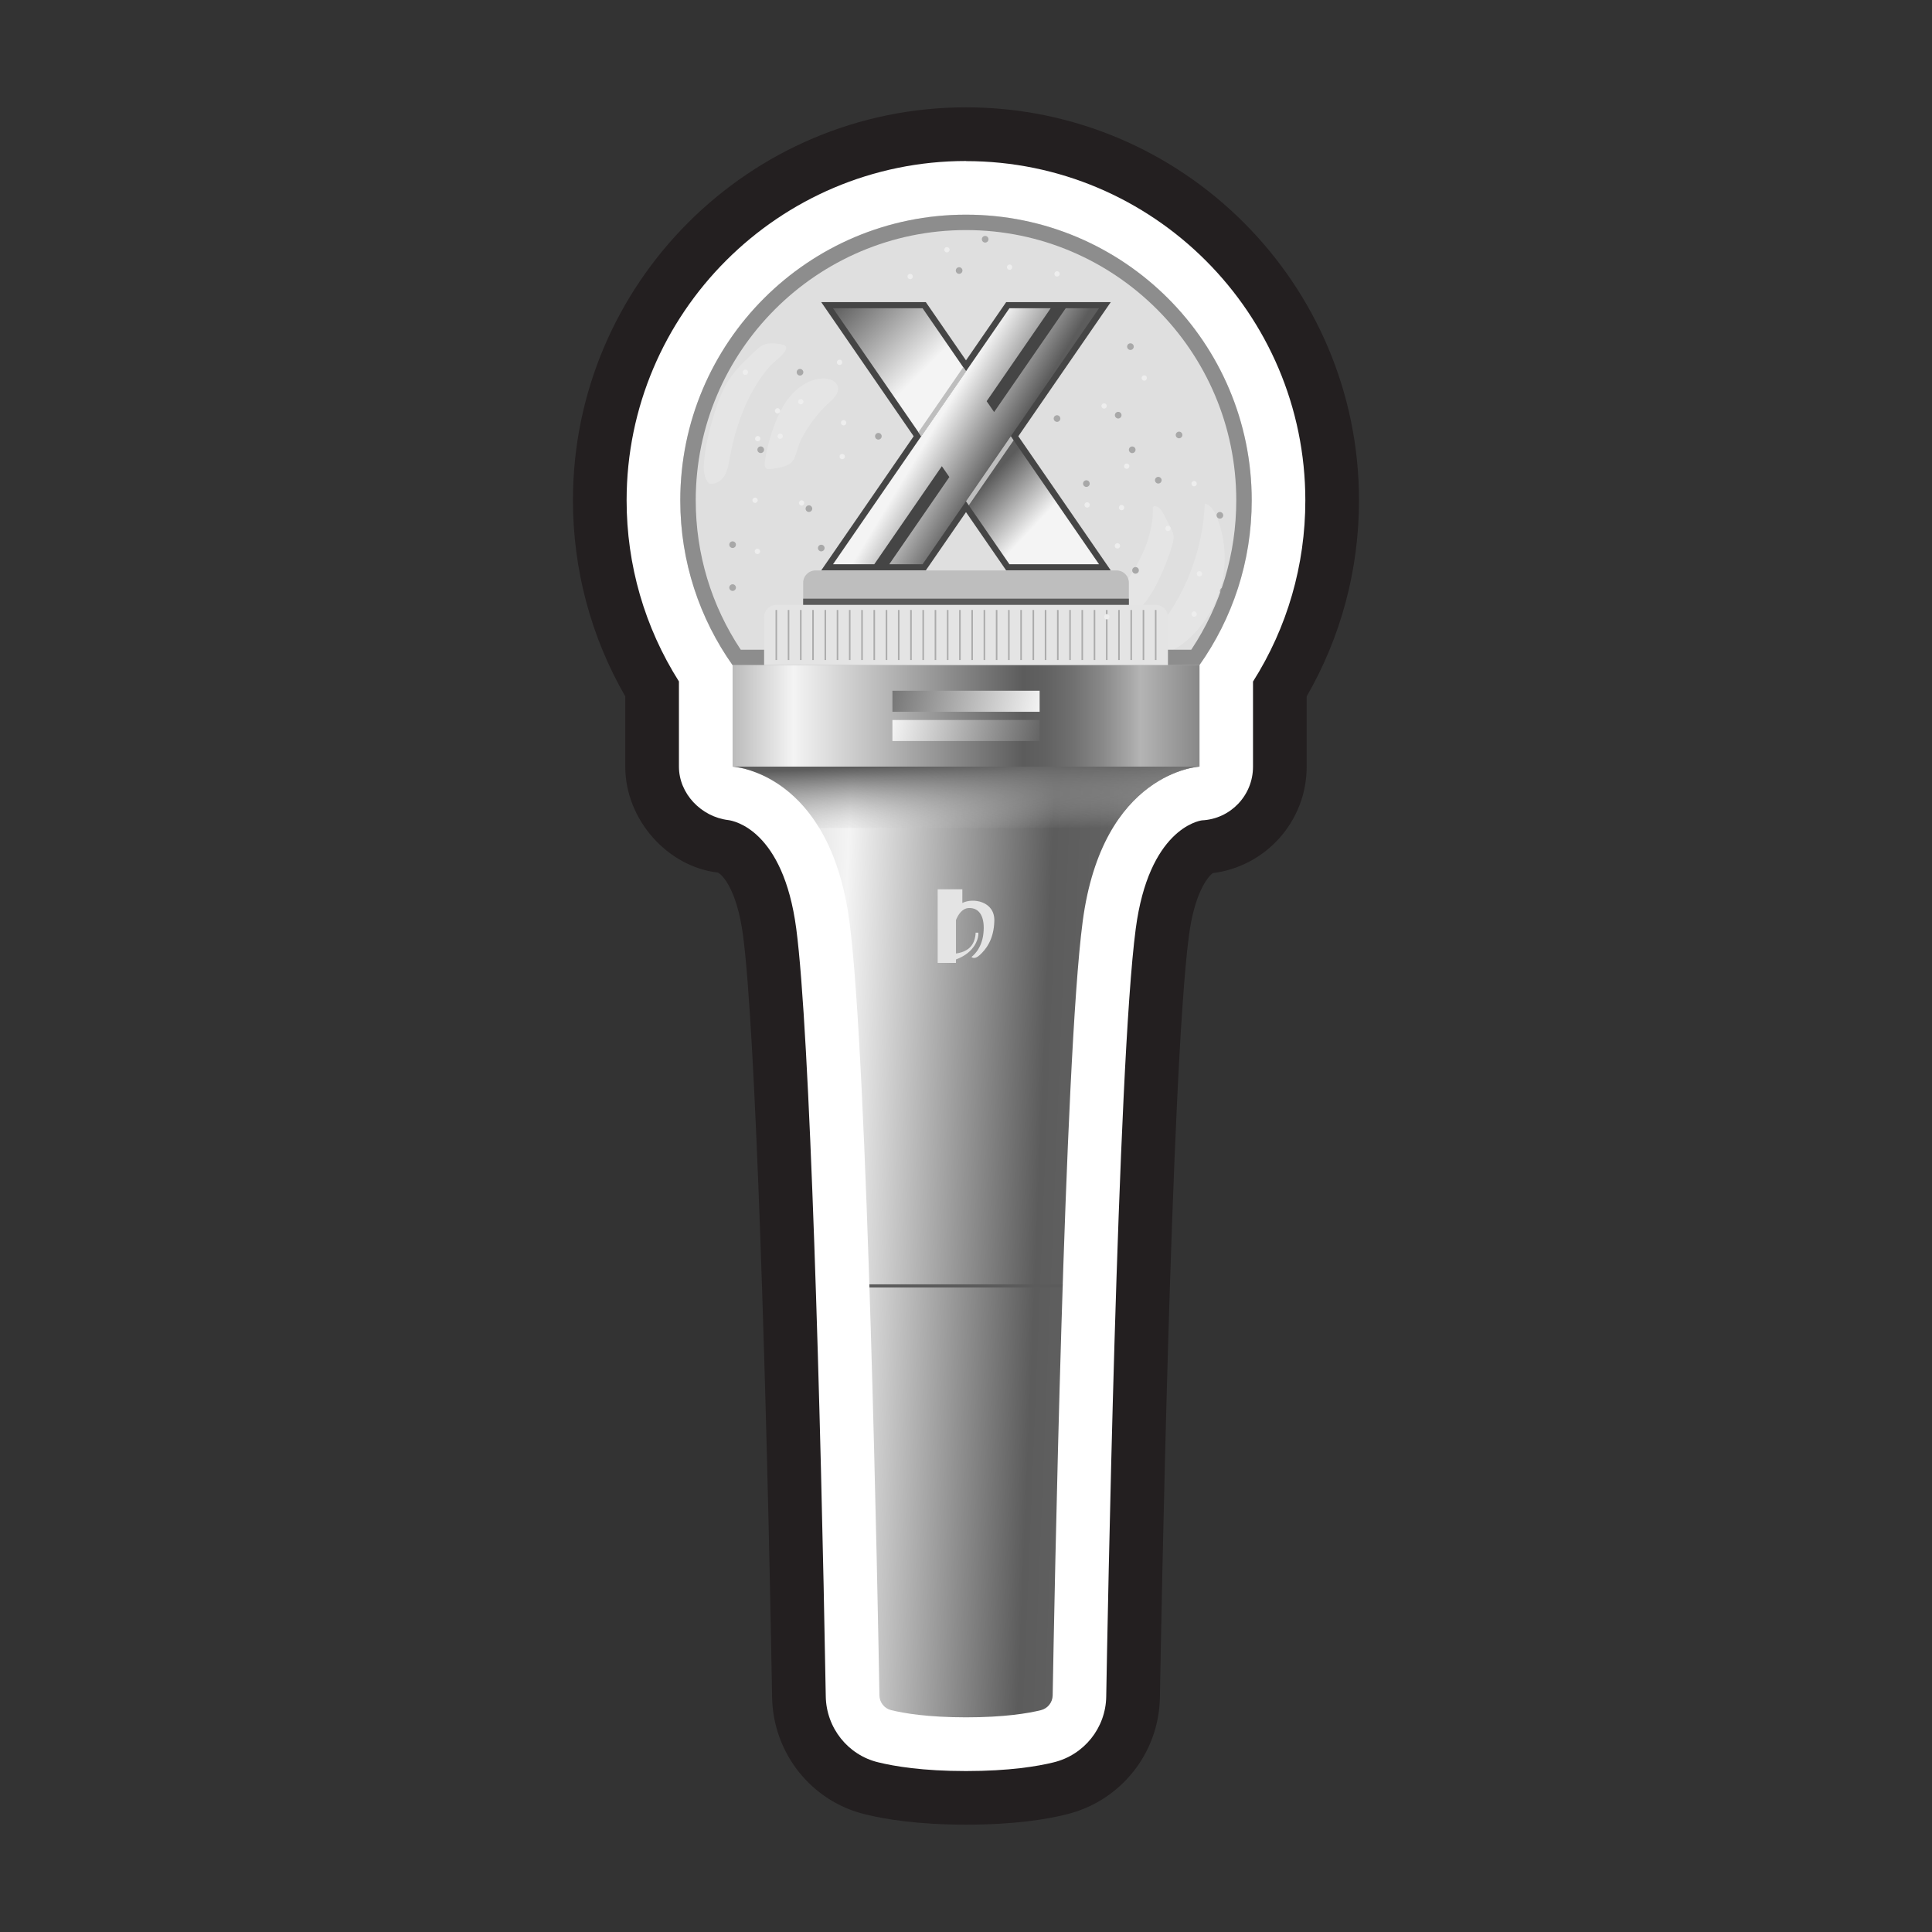 <?xml version="1.0" encoding="UTF-8"?><svg id="b" xmlns="http://www.w3.org/2000/svg" width="36" height="36" xmlns:xlink="http://www.w3.org/1999/xlink" viewBox="0 0 36 36"><rect x="0" y="0" width="36" height="36" fill="#333333" stroke="none"/><defs><linearGradient id="c" x1="12.776" y1="21.904" x2="42.673" y2="23.105" gradientUnits="userSpaceOnUse"><stop offset="0" stop-color="#bbb"/><stop offset=".093" stop-color="#f4f4f4"/><stop offset=".22" stop-color="#5c5c5c"/><stop offset=".253" stop-color="#616161"/><stop offset=".294" stop-color="#707070"/><stop offset=".339" stop-color="#898989"/><stop offset=".384" stop-color="#aaa"/><stop offset=".517" stop-color="#b4b4b4"/></linearGradient><linearGradient id="d" x1="17.176" y1="6.934" x2="15.745" y2="5.486" gradientUnits="userSpaceOnUse"><stop offset="0" stop-color="#f4f4f4"/><stop offset="1" stop-color="#5c5c5c"/></linearGradient><linearGradient id="e" x1="19.303" y1="9.775" x2="18.418" y2="8.94" xlink:href="#d"/><linearGradient id="f" x1="17.493" y1="7.823" x2="18.652" y2="8.522" xlink:href="#d"/><linearGradient id="g" x1="13.651" y1="13.34" x2="22.349" y2="13.34" gradientUnits="userSpaceOnUse"><stop offset="0" stop-color="#bbb"/><stop offset=".13" stop-color="#f4f4f4"/><stop offset=".623" stop-color="#5c5c5c"/><stop offset=".67" stop-color="#616161"/><stop offset=".729" stop-color="#707070"/><stop offset=".793" stop-color="#898989"/><stop offset=".861" stop-color="#acacac"/><stop offset=".874" stop-color="#b4b4b4"/><stop offset="1" stop-color="#888"/></linearGradient><linearGradient id="h" x1="19.372" y1="13.347" x2="16.076" y2="12.674" xlink:href="#d"/><linearGradient id="i" x1="16.661" y1="13.336" x2="19.506" y2="13.924" xlink:href="#d"/><linearGradient id="j" x1="18.049" y1="15.525" x2="17.998" y2="14.222" gradientUnits="userSpaceOnUse"><stop offset="0" stop-color="#d0d0d0" stop-opacity="0"/><stop offset="1" stop-color="#5c5c5c"/></linearGradient></defs><path d="M18,2c-4.038,0-7.324,3.285-7.324,7.323,0,1.289.336,2.546.975,3.653v1.309c0,.991.789,1.865,1.722,1.973.094.041.361.33.473,1.176.233,1.767.44,8.4.541,14.188.016,1.046.733,1.945,1.737,2.186.355.088.968.192,1.876.192.908,0,1.518-.103,1.859-.189,1.017-.241,1.738-1.141,1.754-2.184.021-1.19.209-11.685.541-14.193.102-.771.336-1.085.445-1.165.992-.125,1.749-.969,1.749-1.984v-1.309c.639-1.106.975-2.363.975-3.653,0-4.038-3.285-7.323-7.323-7.323Z" fill="#231f20" stroke-width="0"/><path d="M18,3c-3.487,0-6.324,2.837-6.324,6.323,0,1.206.336,2.365.975,3.375v1.587c0,.505.417.935.918.996.104.013,1.024.18,1.268,2.022.255,1.929.456,8.913.55,14.305.009.589.414,1.095.977,1.23.3.074.828.163,1.636.163s1.336-.089,1.628-.161c.571-.136.977-.643.985-1.228.021-1.194.21-11.742.55-14.307.244-1.843,1.164-2.01,1.234-2.019.533-.026.951-.466.951-.999v-1.587c.639-1.009.975-2.169.975-3.375,0-3.486-2.837-6.323-6.323-6.323Z" fill="#fff" stroke-width="0"/><path d="M22.349,12.395c.614-.868.975-1.927.975-3.071,0-2.94-2.384-5.324-5.324-5.324s-5.324,2.384-5.324,5.324c0,1.144.361,2.203.975,3.071h8.698Z" fill="#dfdfdf" stroke-width="0"/><path d="M15.452,7.5c.083-.076.18-.169.162-.28-.021-.126-.177-.177-.304-.167-.213.017-.408.135-.552.292s-.241.352-.318.551c-.089.23-.154.469-.189.713-.006.043-.007.095.029.12.023.015.052.013.08.01.116-.015.314-.039.396-.132.079-.089.105-.282.159-.392.133-.269.315-.513.536-.716Z" fill="#fff" opacity=".2" stroke-width="0"/><path d="M13.595,8.546c-.02.111-.038.226-.098.322s-.174.167-.284.14c-.097-.095-.105-.247-.095-.383.02-.281.087-.557.166-.828.072-.25.156-.501.299-.719.129-.197.302-.36.473-.522.055-.052.112-.106.183-.134.1-.039.211-.023.317-.006.271.044-.124.309-.204.4-.14.158-.258.335-.358.522-.2.376-.324.79-.399,1.208Z" fill="#fff" opacity=".2" stroke-width="0"/><path d="M21.164,10.558c.196-.338.33-.721.319-1.112.069-.045.148.04.186.112.042.079.085.158.127.238.032.06.065.123.071.192.005.06-.01.119-.027.177-.064.218-.149.429-.247.634-.101.211-.22.419-.397.571-.128.11-.625.333-.568-.041.019-.126.185-.261.26-.359.1-.132.194-.268.277-.411Z" fill="#fff" opacity=".2" stroke-width="0"/><path d="M21.52,11.777c.564-.665.897-1.523.929-2.395.113.028.18.143.223.252.16.394.191.838.089,1.25s-.338.79-.663,1.064c-.165.139-.371.256-.586.23 0-.047 0-.095 0-.142" fill="#fff" opacity=".2" stroke-width="0"/><path d="M21.159,8.381c0,.034-.028.062-.062.062s-.062-.028-.062-.062.028-.062.062-.062.062.028.062.062ZM14.175,8.318c-.034,0-.062.028-.062.062s.028.062.062.062.062-.028.062-.062-.028-.062-.062-.062ZM16.367,8.067c-.034,0-.062.028-.062.062s.028.062.062.062.062-.028.062-.062-.028-.062-.062-.062ZM15.073,9.416c-.034,0-.062.028-.062.062s.028.062.062.062.062-.028.062-.062-.028-.062-.062-.062ZM20.836,7.674c-.034,0-.062.028-.062.062s.028.062.062.062.062-.028.062-.062-.028-.062-.062-.062ZM13.651,10.087c-.034,0-.062.028-.062.062s.028.062.062.062.062-.028.062-.062-.028-.062-.062-.062ZM18.357,4.396c-.034,0-.062.028-.062.062s.028.062.062.062.062-.028.062-.062-.028-.062-.062-.062ZM21.583,8.886c-.034,0-.062.028-.062.062s.028.062.062.062.062-.028.062-.062-.028-.062-.062-.062ZM13.651,10.887c-.034,0-.062.028-.062.062s.028.062.062.062.062-.028.062-.062-.028-.062-.062-.062ZM15.303,10.15c-.034,0-.062.028-.062.062s.028.062.062.062.062-.028.062-.062-.028-.062-.062-.062ZM21.159,10.566c-.034,0-.062.028-.062.062s.028.062.062.062.062-.028.062-.062-.028-.062-.062-.062ZM19.696,7.737c-.034,0-.062.028-.062.062s.028.062.062.062.062-.028.062-.062-.028-.062-.062-.062ZM20.243,8.949c-.034,0-.062.028-.062.062s.028.062.062.062.062-.028.062-.062-.028-.062-.062-.062ZM14.907,6.874c-.034,0-.062.028-.062.062s.028.062.062.062.062-.028.062-.062-.028-.062-.062-.062ZM21.97,8.043c-.034,0-.062.028-.062.062s.028.062.062.062.062-.028.062-.062-.028-.062-.062-.062ZM22.731,9.54c-.034,0-.062.028-.062.062s.028.062.062.062.062-.028.062-.062-.028-.062-.062-.062ZM22.793,10.949c-.034,0-.062.028-.062.062s.028.062.062.062.062-.028.062-.062-.028-.062-.062-.062ZM21.064,6.397c-.034,0-.062.028-.062.062s.028.062.062.062.062-.028.062-.062-.028-.062-.062-.062ZM17.872,4.979c-.034,0-.062.028-.062.062s.028.062.062.062.062-.028.062-.062-.028-.062-.062-.062Z" fill="#a8a8a8" stroke-width="0"/><path d="M13.651,12.395v1.89s1.806.089,2.177,2.887c.341,2.579.531,12.828.559,14.42.002.13.091.243.218.274.237.058.682.134,1.396.134s1.159-.075,1.396-.134c.126-.031.215-.144.218-.274.028-1.592.217-11.842.559-14.42.37-2.798,2.177-2.887,2.177-2.887v-1.89h-8.698Z" fill="url(#c)" stroke-width="0"/><path d="M20.698,5.629h-1.949l-.749,1.086-.749-1.086h-1.949l1.723,2.5-1.723,2.5h1.949l.749-1.086.749,1.086h1.949l-1.723-2.5,1.723-2.5Z" fill="#454545" stroke-width="0"/><polygon points="18 6.918 17.191 5.744 15.522 5.744 17.166 8.129 18 6.918" fill="url(#d)" stroke-width="0"/><polygon points="18 9.34 18.809 10.514 20.479 10.514 18.835 8.129 18 9.34" fill="url(#e)" stroke-width="0"/><polygon points="19.858 5.744 18.524 7.678 18.385 7.476 19.578 5.744 18.809 5.744 15.522 10.514 16.291 10.514 17.55 8.687 17.69 8.889 16.57 10.514 17.191 10.514 20.479 5.744 19.858 5.744" fill="url(#f)" stroke-width="0"/><path d="M18,4c-2.94,0-5.324,2.384-5.324,5.324,0,1.144.361,2.203.975,3.071h8.698c.614-.868.975-1.927.975-3.071,0-2.94-2.384-5.324-5.324-5.324ZM22.198,12.107h-8.395c-.549-.826-.839-1.785-.839-2.784,0-2.777,2.259-5.036,5.036-5.036s5.036,2.259,5.036,5.036c0,.999-.289,1.958-.839,2.784Z" fill="#8d8d8d" stroke-width="0"/><path d="M21.533,11.27h-7.065c-.127,0-.23.103-.23.23v.895h7.525v-.895c0-.127-.103-.23-.23-.23Z" fill="#e4e4e4" stroke-width="0"/><path d="M20.805,10.629h-5.609c-.127,0-.23.103-.23.23v.411h6.069v-.411c0-.127-.103-.23-.23-.23Z" fill="#bebebe" stroke-width="0"/><rect x="14.966" y="11.155" width="6.069" height=".115" fill="#5b5b5b" stroke-width="0"/><rect x="14.451" y="11.366" width=".029" height=".933" fill="#ababab" stroke-width="0"/><rect x="14.679" y="11.366" width=".029" height=".933" fill="#ababab" stroke-width="0"/><rect x="14.907" y="11.366" width=".029" height=".933" fill="#ababab" stroke-width="0"/><rect x="15.135" y="11.366" width=".029" height=".933" fill="#ababab" stroke-width="0"/><rect x="15.364" y="11.366" width=".029" height=".933" fill="#ababab" stroke-width="0"/><rect x="15.591" y="11.366" width=".029" height=".933" fill="#ababab" stroke-width="0"/><rect x="15.819" y="11.366" width=".029" height=".933" fill="#ababab" stroke-width="0"/><rect x="16.048" y="11.366" width=".029" height=".933" fill="#ababab" stroke-width="0"/><rect x="16.276" y="11.366" width=".029" height=".933" fill="#ababab" stroke-width="0"/><rect x="16.504" y="11.366" width=".029" height=".933" fill="#ababab" stroke-width="0"/><rect x="16.732" y="11.366" width=".029" height=".933" fill="#ababab" stroke-width="0"/><rect x="16.96" y="11.366" width=".029" height=".933" fill="#ababab" stroke-width="0"/><rect x="17.188" y="11.366" width=".029" height=".933" fill="#ababab" stroke-width="0"/><rect x="17.416" y="11.366" width=".029" height=".933" fill="#ababab" stroke-width="0"/><rect x="17.644" y="11.366" width=".029" height=".933" fill="#ababab" stroke-width="0"/><rect x="17.872" y="11.366" width=".029" height=".933" fill="#ababab" stroke-width="0"/><rect x="18.1" y="11.366" width=".029" height=".933" fill="#ababab" stroke-width="0"/><rect x="18.328" y="11.366" width=".029" height=".933" fill="#ababab" stroke-width="0"/><rect x="18.556" y="11.366" width=".029" height=".933" fill="#ababab" stroke-width="0"/><rect x="18.784" y="11.366" width=".029" height=".933" fill="#ababab" stroke-width="0"/><rect x="19.012" y="11.366" width=".029" height=".933" fill="#ababab" stroke-width="0"/><rect x="19.24" y="11.366" width=".029" height=".933" fill="#ababab" stroke-width="0"/><rect x="19.468" y="11.366" width=".029" height=".933" fill="#ababab" stroke-width="0"/><rect x="19.696" y="11.366" width=".029" height=".933" fill="#ababab" stroke-width="0"/><rect x="19.924" y="11.366" width=".029" height=".933" fill="#ababab" stroke-width="0"/><rect x="20.152" y="11.366" width=".029" height=".933" fill="#ababab" stroke-width="0"/><rect x="20.38" y="11.366" width=".029" height=".933" fill="#ababab" stroke-width="0"/><rect x="20.608" y="11.366" width=".029" height=".933" fill="#ababab" stroke-width="0"/><rect x="20.836" y="11.366" width=".029" height=".933" fill="#ababab" stroke-width="0"/><rect x="21.064" y="11.366" width=".029" height=".933" fill="#ababab" stroke-width="0"/><rect x="21.292" y="11.366" width=".029" height=".933" fill="#ababab" stroke-width="0"/><rect x="21.52" y="11.366" width=".029" height=".933" fill="#ababab" stroke-width="0"/><rect x="13.651" y="12.395" width="8.698" height="1.89" fill="url(#g)" stroke-width="0"/><rect x="16.629" y="12.871" width="2.743" height=".392" fill="url(#h)" stroke-width="0"/><rect x="16.629" y="13.416" width="2.743" height=".392" fill="url(#i)" stroke-width="0"/><path d="M19.801,23.932h-3.602c.001.019.001.038.002.058h3.598c.001-.019.001-.038.002-.058Z" fill="#5b5b5b" stroke-width="0"/><path d="M17.932,16.827v-.256h-.46v1.371h.341v-.064c.077-.028.202-.086.294-.192.141-.162.123-.307.123-.307h-.051s.004.197-.136.301c-.081.06-.17.08-.23.087v-.623c.038-.095.113-.219.238-.224.204-.009.307.17.273.477s-.222.434-.222.434c0,0,.051.06.153-.034s.264-.273.273-.639c.009-.366-.4-.434-.596-.332Z" fill="#e4e4e4" stroke-width="0"/><path d="M15.267,15.428h5.467c.663-1.096,1.615-1.143,1.615-1.143h-8.698s.952.048,1.615,1.143Z" fill="url(#j)" stroke-width="0"/><path d="M18.887,8.205l-.835,1.211-.052-.076.835-1.211.052.076ZM17.166,8.129l.835-1.211-.052-.076-.835,1.211.052.076Z" fill="#bebebe" stroke-width="0"/><path d="M22.39,10.72c-.016.022-.047.028-.069.012s-.028-.047-.012-.069.047-.028.069-.012.028.047.012.069ZM15.673,6.711c-.022-.016-.053-.011-.069.012s-.011.053.012.069.053.011.069-.012.011-.053-.012-.069ZM20.927,9.418c-.022-.016-.053-.011-.069.012s-.011.053.012.069.053.011.069-.012.011-.053-.012-.069ZM15.748,7.837c-.022-.016-.053-.011-.069.012s-.011.053.012.069.053.011.069-.012.011-.053-.012-.069ZM20.286,9.368c-.022-.016-.053-.011-.069.012s-.011.053.012.069.053.011.069-.012.011-.053-.012-.069ZM14.517,7.615c-.022-.016-.053-.011-.069.012s-.011.053.012.069.053.011.069-.012.011-.053-.012-.069ZM19.725,5.063c-.022-.016-.053-.011-.069.012s-.011.053.012.069.053.011.069-.012.011-.053-.012-.069ZM16.988,5.112c-.022-.016-.053-.011-.069.012s-.011.053.012.069.053.011.069-.012.011-.053-.012-.069ZM13.917,6.896c-.022-.016-.053-.011-.069.012s-.011.053.012.069.053.011.069-.012.011-.053-.012-.069ZM14.95,7.445c-.022-.016-.053-.011-.069.012s-.011.053.012.069.053.011.069-.012.011-.053-.012-.069ZM14.148,8.133c-.022-.016-.053-.011-.069.012s-.011.053.012.069.053.011.069-.012.011-.053-.012-.069ZM14.566,8.088c-.022-.016-.053-.011-.069.012s-.011.053.012.069.053.011.069-.012.011-.053-.012-.069ZM14.142,10.234c-.022-.016-.053-.011-.069.012s-.011.053.012.069.053.011.069-.012.011-.053-.012-.069ZM20.602,7.524c-.022-.016-.053-.011-.069.012s-.011.053.012.069.053.011.069-.012.011-.053-.012-.069ZM21.792,9.807c-.022-.016-.053-.011-.069.012s-.011.053.012.069.053.011.069-.012.011-.053-.012-.069ZM22.279,8.971c-.022-.016-.053-.011-.069.012s-.011.053.012.069.053.011.069-.012.011-.053-.012-.069ZM22.279,11.402c-.022-.016-.053-.011-.069.012s-.011.053.012.069.053.011.069-.012.011-.053-.012-.069ZM14.098,9.281c-.022-.016-.053-.011-.069.012s-.011.053.012.069.053.011.069-.012.011-.053-.012-.069ZM20.85,10.131c-.022-.016-.053-.011-.069.012s-.011.053.012.069.053.011.069-.012.011-.053-.012-.069ZM20.652,11.452c-.022-.016-.053-.011-.069.012s-.011.053.012.069.053.011.069-.012.011-.053-.012-.069ZM15.722,8.467c-.022-.016-.053-.011-.069.012s-.011.053.012.069.053.011.069-.012.011-.053-.012-.069ZM21.023,8.646c-.022-.016-.053-.011-.069.012s-.011.053.012.069.053.011.069-.012.011-.053-.012-.069ZM21.35,7.003c-.022-.016-.053-.011-.069.012s-.011.053.012.069.053.011.069-.012.011-.053-.012-.069ZM18.841,4.938c-.022-.016-.053-.011-.069.012s-.011.053.012.069.053.011.069-.012.011-.053-.012-.069ZM14.965,9.331c-.022-.016-.053-.011-.069.012s-.011.053.012.069.053.011.069-.012.011-.053-.012-.069ZM17.673,4.613c-.022-.016-.053-.011-.069.012s-.011.053.012.069.053.011.069-.012.011-.053-.012-.069Z" fill="#eee" stroke-width="0"/></svg>